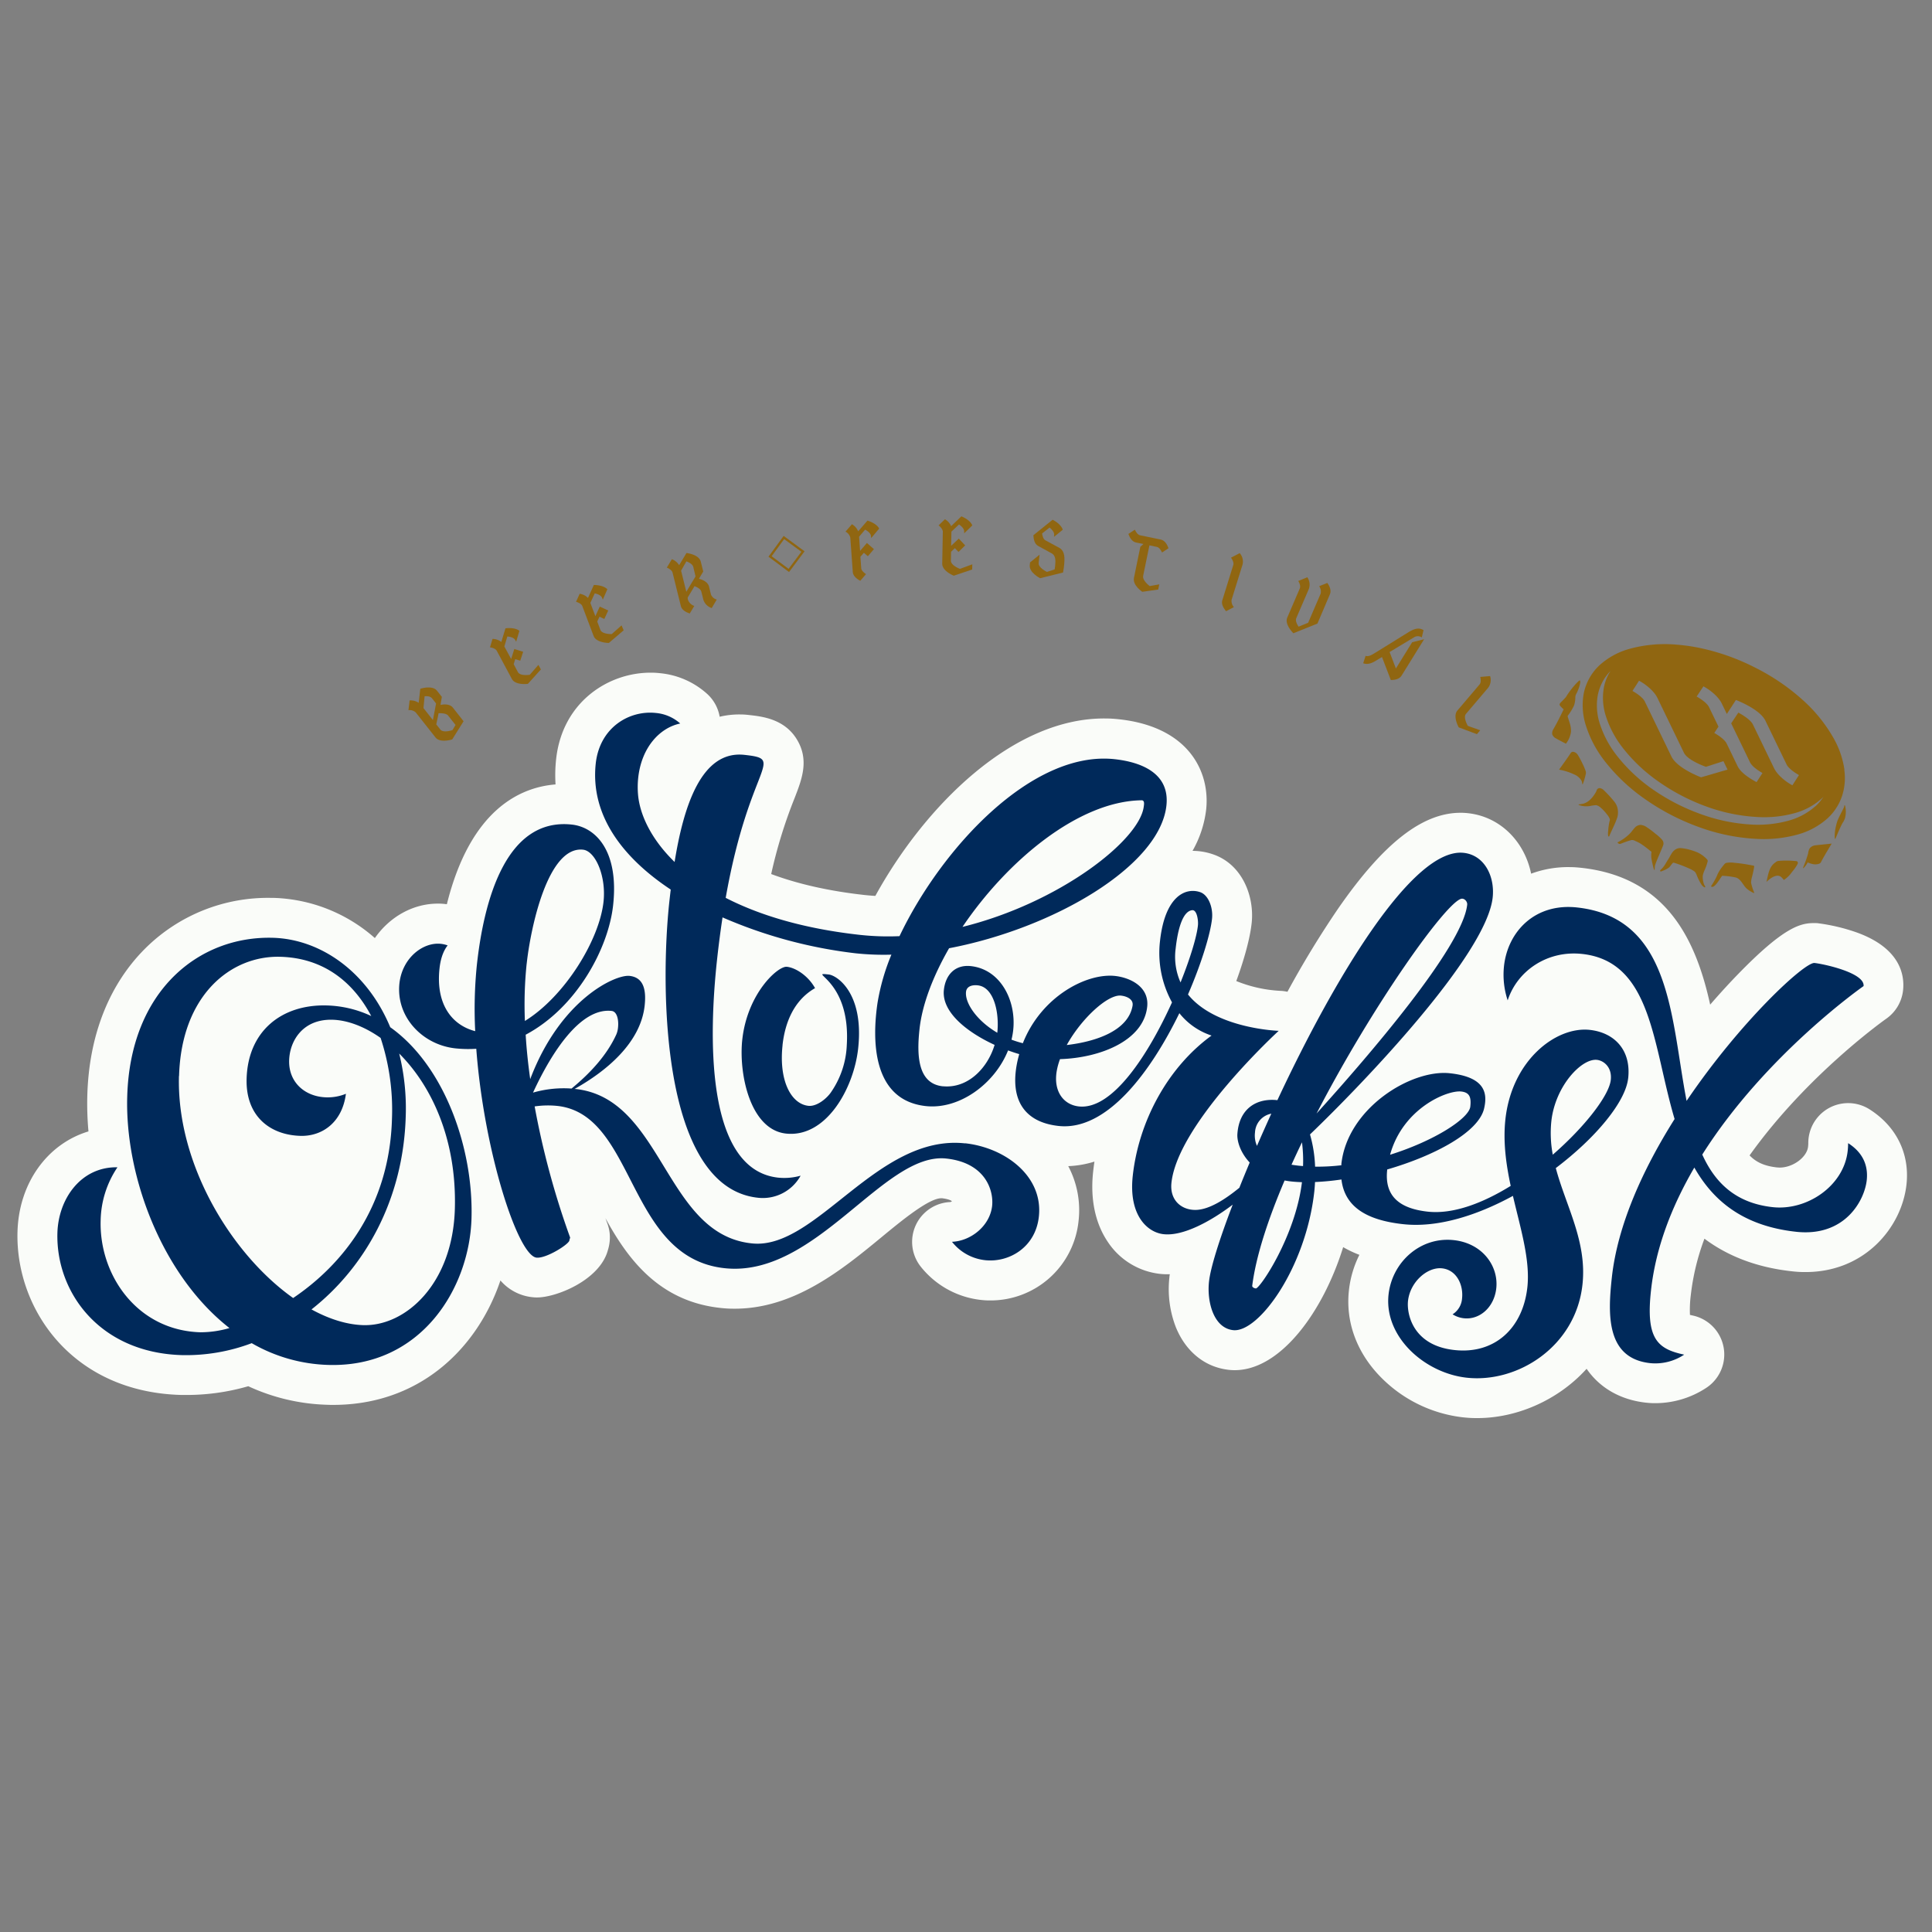 <svg id="Calque_1" data-name="Calque 1" xmlns="http://www.w3.org/2000/svg" viewBox="0 0 850.39 850.39"><rect x="0" y="0" width="850.39" height="850.39" fill="#808080" stroke="none"/><defs><style>.cls-1{fill:#fafcf9;}.cls-2{fill:#00295a;}.cls-3{fill:#906611;}.cls-4{fill:none;stroke:#906611;}</style></defs><title>Plan de travail 1</title><path class="cls-1" d="M144.11,618.33a88.4,88.4,0,0,1-34.83-8.17A97.55,97.55,0,0,1,80.79,614l-1.16,0c-48-1.34-72.87-38-71.93-71.82C8.31,520.53,21,503.41,38.94,498a134.26,134.26,0,0,1-.51-15.78c.73-26.28,9.44-48.56,25.17-64.42a76.53,76.53,0,0,1,56.05-22.58l1,0A70.43,70.43,0,0,1,165,412.9c6.5-9.33,16.89-15.33,28.19-15.16.93,0,1.86.07,2.77.17l.73.09c10.4-41.75,32.32-51.49,47.84-52.73a64.81,64.81,0,0,1,.26-11.18c2.77-25.3,23.27-38.26,42.08-38,1.28,0,2.58.1,3.85.24a36,36,0,0,1,20.6,9.15,17.57,17.57,0,0,1,5.45,10,37.16,37.16,0,0,1,9.29-1c1.17,0,2.36.09,3.54.23,5.86.64,15.67,1.71,21.17,10.78s2.18,17.54-1,25.75a212.49,212.49,0,0,0-10.32,33.48c11.89,4.44,25.7,7.53,41.22,9.24,1.51.16,3.06.29,4.62.38,21.85-39.74,60.84-78.71,101.61-78.09,1.91,0,3.83.15,5.7.35,31.11,3.41,40.07,23.56,38.3,39.78a48,48,0,0,1-6,18.14h.59A27.64,27.64,0,0,1,533.8,376c13,4.34,18.42,18.55,17.13,30.34-.71,6.48-3.13,15.52-6.76,25.48a59.63,59.63,0,0,0,19.21,4.3,17.62,17.62,0,0,1,3.3.42,424.85,424.85,0,0,1,22.2-36.45C609,371,626.32,357.5,643.34,357.76c1,0,1.91.08,2.85.18,14.14,1.55,24.83,12.41,27.75,26.62A46.89,46.89,0,0,1,691,381.67c1.64,0,3.32.13,5,.31,38.07,4.17,50.64,32.46,56.75,60.22,4.9-5.66,9.09-10.14,12.12-13.26,20.45-21.07,27.71-22.72,33.9-22.63.55,0,1.21,0,1.75.11a83.29,83.29,0,0,1,16.71,4c19.45,7,21.14,19,20.42,25.52a17.6,17.6,0,0,1-7.42,12.48c-.36.25-34.75,24.52-60.13,60.14,3,3.15,6.81,4.72,12.08,5.3.31,0,.63.05,1,.06,5.87.09,12.14-4.47,12.66-9.2.09-.83.1-1.26.1-1.41a17.55,17.55,0,0,1,27-15c11.79,7.5,17.7,19.55,16.22,33.06-2.09,19-18.64,38.94-45.21,38.53-1.71,0-3.47-.13-5.23-.33-15.07-1.65-27.94-6.46-38.49-14.35a103.6,103.6,0,0,0-6,24.79,51.72,51.72,0,0,0-.38,8.75l1.18.27a17.55,17.55,0,0,1,6.07,31.8,40.87,40.87,0,0,1-23,6.79c-1.2,0-2.41-.1-3.6-.22-11.27-1.24-20.36-6.51-26.14-14.91-12.87,14.23-31.59,22-49.08,21.69h0c-1.85,0-3.71-.15-5.53-.35a60.25,60.25,0,0,1-35.39-17.07C597.36,595.9,592.19,582.1,593.74,568a46,46,0,0,1,4.61-15.67,47.7,47.7,0,0,1-7.14-3.39c-8.95,28.87-27.91,54.46-48.08,54.15-.75,0-1.51-.06-2.24-.14C530.44,601.81,522,595,517.61,584.3a46.47,46.47,0,0,1-2.87-22.19c0-.4.1-.81.17-1.24-.51,0-1,0-1.52,0-1,0-2.06-.07-3.07-.19a31.79,31.79,0,0,1-22.84-14.24c-3.8-5.68-8-15.63-6.31-30.84.16-1.44.35-2.88.56-4.31a44.28,44.28,0,0,1-11.53,2,41.39,41.39,0,0,1,4.53,24.21,38.93,38.93,0,0,1-39.39,34.9c-1.22,0-2.44-.1-3.65-.23a39.32,39.32,0,0,1-26.46-14.7,17.55,17.55,0,0,1,13.08-28.38,2,2,0,0,0,.69-.35c-.7-.68-2.83-1.15-4.35-1.32h-.24c-5.48-.09-17.55,9.85-26.36,17.11-17.26,14.22-38.75,31.91-65.54,31.5-1.85,0-3.72-.14-5.56-.35-27.36-3-41-22.21-50.47-39.51.5,1.41.79,2.18.81,2.23a17.52,17.52,0,0,1,1.05,8.16,19.16,19.16,0,0,1-.78,3.73c-3.56,13.25-22.94,20.92-31.35,20.8-.7,0-1.38-.06-2-.13a21.44,21.44,0,0,1-13.94-7.35c-10.16,30.1-36,55.36-75,54.76Z"/><path class="cls-2" d="M821.66,519.52c-1,8.93-9.63,25-31.08,22.66-23.4-2.56-36.53-13.7-44.8-28.27-9.65,16.54-17,34.87-19.09,54.24-2.3,21.08,2.78,25.6,14.62,28.11A22.91,22.91,0,0,1,726.36,600c-19.4-2.12-18.69-21.33-16.89-37.71,2.56-23.35,13.85-47.9,27.62-69.74-9.65-32.46-9.94-69.3-40.68-72.66-15.28-1.68-28.55,7.36-32.79,20.43A35.92,35.92,0,0,1,662,425.25c1.67-15.27,13.68-27.84,32.15-25.82,41.75,4.58,41.2,49,48.22,85.14,23.67-35,52-61.17,56.31-60.7s22.23,4.39,21.59,10.17c0,0-43.09,30-71,74.16,5.65,12.43,14.74,21.36,31,23.14,15.05,1.65,31.29-9.31,33-24.69a29.8,29.8,0,0,0,.2-3.48c5.58,3.55,9,8.81,8.19,16.34m-138.82-26c1.71-15.51,13.33-27.75,20.1-27,2.88.32,6.69,3.15,6.06,8.84-.73,6.76-11.26,20.48-25.53,32.9a51,51,0,0,1-.63-14.73M552.68,567.11c-.61-.06-1.58-.53-1.5-1.18v0c1.67-13.15,7-29.3,14.25-46.33.95.17,1.93.33,3,.44,1.48.16,3,.25,4.64.31-2.92,23.92-18.59,47-20.33,46.78m-.33-68.81a8.83,8.83,0,0,1,7.17-8.13q-3.29,7.22-6.31,14.18a11.23,11.23,0,0,1-.86-6m90.79-102.76c1.34-.32,2.76,1.21,2.6,2.61-2,18.63-43.73,66.94-66.3,91.9,24.52-47.4,56.82-92.84,63.7-94.52M571.77,513.11c-1.1-.13-2.2-.27-3.3-.45q2.22-4.91,4.61-9.86a62.6,62.6,0,0,1,.47,10.46l-1.78-.15m71.4-32.67c3.71.41,4.46,2.59,4,6.65-.57,5.22-15.82,15.09-35.31,21.18,5.67-20.51,25.19-28.5,31.3-27.83M517.47,417.57c.94-8.53,3.09-16.51,7.29-16.94,2.14-.21,2.71,4.62,2.54,6.5-.42,4.69-3.25,14.31-7.67,25.3a27.65,27.65,0,0,1-2.16-14.87m-24.06,20.67c2.86.31,5.39,1.76,5.13,4.12l0,.16c-1.85,11.41-16.75,16.06-29,17.47,6.47-11.69,18.08-22.39,23.92-21.75m-68.26-1.66c.27-2.5,2.78-3.13,5.18-2.86,7.06.77,9.56,11.87,8.59,20.87-9.17-5.39-14.3-13.19-13.77-18m77.33-84.33h.1c1.12.13,1,1.49.83,2.59-1.64,15-37.33,42.65-79.81,53.14,19.58-29,51-55.37,78.88-55.73M716.66,474.66c1.4-12.72-6.31-20.18-16.88-21.34-14.73-1.62-34.28,13.17-37.16,39.35-1.08,9.92.29,19.77,2.33,29.31-12.3,7.6-25.33,12.57-36.53,11.34-12-1.32-19.13-6.51-17.84-18.34a2.2,2.2,0,0,0,0-.22c21.14-6.14,40.33-16.49,42.68-26.91,1.34-5.93,1.23-13.71-15.14-15.45-17-1.8-45,15.37-47.7,39.9,0,.21,0,.4,0,.6a90.37,90.37,0,0,1-11.57.62,58.63,58.63,0,0,0-2.24-14.19c23.46-22.48,77.63-79,80.41-104.29,1-9.34-3.64-18.65-12.76-19.65-22.58-2.47-57.21,55.81-82,108.86-9.19-1-16.85,3.72-17.61,14.89-.22,3.14,1.31,8.18,5.42,12.56-1.6,3.81-3.13,7.52-4.55,11.1-6.11,5-13.25,9.68-19.26,9.76-6.19.07-11.49-4.23-10.63-12,2.87-26.22,47.2-66.83,47.2-66.83s-27.73-.86-39.92-16c6-13.87,9.83-26.59,10.57-33.27.54-4.92-1.55-10.54-5.25-11.78-6.52-2.18-15.48,1.89-17.64,21.52a45.16,45.16,0,0,0,5.28,27c-10.34,22.82-26.14,47.43-41,45.81-6.91-.76-11.31-6.84-9.71-15.75a29.71,29.71,0,0,1,1.41-5.07c17.78-.56,36.73-8.14,38.37-23,1-9.05-7.76-12.91-14.1-13.61-12.54-1.37-32.49,9-40.62,29.6a43.21,43.21,0,0,1-5-1.56,33,33,0,0,0,.75-4.18c1.43-13.07-5.62-26.77-18.59-28.19-7.08-.77-11.2,3.9-11.92,10.48-1.07,9.7,10.14,18.59,22.33,24.19-3.11,10.28-11.75,19.2-22.64,18.22l-.23,0c-11.17-1.22-11.41-14.05-10.17-25.31,1.18-10.7,5.9-23.1,13-35.45,46.06-8.79,92.75-36.17,95.66-62.79,1.57-14.31-11.18-19.15-22.76-20.42-36.46-4-76.36,39.32-94.72,77.89a114.56,114.56,0,0,1-17.22-.54c-25.15-2.76-44.59-8.77-59.29-16.32,10.53-59.47,26.73-60.91,8.23-62.94-19-2.08-26.79,22.79-30.72,47.15-10.52-10.25-15.41-21.11-16.11-29.86a38.93,38.93,0,0,1,.1-7.24c1.47-13.42,9.53-22,18.49-23.85a18.54,18.54,0,0,0-10.64-4.63C277,312.52,264,320.18,262.23,336c-2.51,22.89,11.95,41.61,33,55.55-.21,1.74-.4,3.45-.59,5.12-4.05,37-3.93,125.83,38.88,130.52a19,19,0,0,0,18.88-9.7,26.45,26.45,0,0,1-9.9.86C310,514.78,312.1,454.43,315.66,422c.72-6.55,1.52-12.59,2.37-18.2a206.54,206.54,0,0,0,58.56,15.8,116.54,116.54,0,0,0,15.77.6,95.53,95.53,0,0,0-6.12,21.3c-2.34,15.91-2.54,42.67,21.16,45.34,14.81,1.67,30.41-9.74,36.31-24.49,1.67.61,3.31,1.16,4.92,1.63-.36,1.26-.69,2.55-.95,3.88-3.18,15.87,2.89,26.05,18.25,27.74,21.31,2.33,40.68-24,53.18-49.64a30,30,0,0,0,14.17,9.85c-19.46,14.15-32.07,37.95-34.68,61.71-1.93,17.59,6.59,25,13.61,25.72,8.49.93,20.61-5.58,30.38-13-6,15.61-9.78,27.89-10.42,33.77-1,8.77,1.91,20.51,10.62,21.47,11.13,1.22,32-27.34,35.72-61.08.14-1.33.24-2.7.31-4.12a112.55,112.55,0,0,0,11.63-1.12c1.47,12.52,11.84,18,27.17,19.67,15.16,1.67,32.46-3.81,48.31-12.45,3.38,14.51,7.67,28.21,6.35,40.28-2,18-14.42,29.51-32.09,27.57-18.49-2-21.05-16.1-20.44-21.62.92-8.4,8.58-15.05,15-14.34s9.44,7.31,8.79,13.24a9,9,0,0,1-4.17,7,11.67,11.67,0,0,0,5,1.74c6.85.74,13.3-4.75,14.23-13.18,1.07-9.83-6.11-19.84-18.69-21.21-14.7-1.61-27.16,9.63-28.73,24-2,18.66,16,34.53,34.42,36.55,22.47,2.46,48-13.78,50.94-41,2.08-18.92-7.29-34.54-11.74-51.27,17.7-13.39,30.73-29.21,31.85-39.53M344.45,460.05c-1.7,15.53,3.71,25.85,11.37,26.69,3.66.4,8.21-3.21,10.22-6.37a39.22,39.22,0,0,0,6.69-20.54c1.73-29.13-17.91-32-7.93-30.89,3.57.39,15.6,8.15,12.92,32.58-1.94,17.66-14.14,39.36-31.76,37.43-15.91-1.75-20.86-26.56-19.24-41.33,2.23-20.38,15.7-32.51,19.63-32.08s9.41,4,12.4,9.4c-9.21,5.28-13.21,15-14.32,25.12M234.63,480.89c8.37-18.11,21-37.41,34.57-35.92,2.48.27,3.18,4.12,2.83,7.31a10.24,10.24,0,0,1-.73,3c-4.24,9.36-11.75,17.29-19.73,23.86a48.69,48.69,0,0,0-16.93,1.78m-2.81-56.76c1.71-15.63,9.26-51.86,24.82-50.16,5.43.6,10.23,11.66,9,22.9-1.87,17.08-17.26,41.83-34.61,52.49a173.46,173.46,0,0,1,.78-25.24m193,79.12c-38.51-4.22-65.36,46.61-93.47,44.06-38.84-3.53-39.25-63.8-78-68l-.48,0c14.11-7.89,29.09-20.34,30.88-36.69.7-6.44-.18-12.38-6.65-13.09-6.23-.68-30.43,10.33-43.72,45.44-.9-6.39-1.61-12.94-2-19.55,22.32-11.85,36.4-37.85,38.49-57,2.63-24-7.75-34.35-18.16-35.49-29.11-3.19-38.73,33.64-41.81,61.74a191.68,191.68,0,0,0-.73,29.19c-10.07-2.6-17.46-11.63-15.71-27.62.4-3.69,1.41-7.35,3.57-10.13a12.78,12.78,0,0,0-2.94-.69c-7.84-.86-17,6.12-18.27,17.35-1.62,14.74,10.05,27.05,24.57,28.65a54.13,54.13,0,0,0,9.25.19c3.39,45.14,18.25,91,26.51,91.93,4.22.46,14.3-5.86,14.49-7.61,0-.43.28-.87.31-1.23A361.14,361.14,0,0,1,235.33,487a40.55,40.55,0,0,1,10-.22c34.65,3.8,30.47,66.7,73.54,71.42,40.22,4.41,70.08-51.27,97.69-48.25,17.18,1.88,20.89,14,20.13,20.9-1,8.73-9.3,15.4-17.66,15.74a21.51,21.51,0,0,0,14.56,8.09c10.5,1.15,22.19-5.6,23.67-19.13,2-17.87-14.83-30.39-32.45-32.33M160,583.28c-7.37-.21-15.17-2.69-22.89-6.92,23.26-18.27,40.45-48,41.48-85.14a100.53,100.53,0,0,0-2.88-27.49c14.06,14,25.36,37.51,24.5,68.31-.93,33.22-21.8,51.74-40.21,51.23M78.82,473.6c1-35.42,22.66-53.08,44.59-52.46,18.9.53,32,10.95,40,26.08a49,49,0,0,0-19.54-4.66c-19.72-.55-34.73,11.11-35.32,32.29-.46,16.31,10.16,24.73,23.71,25.11,9.32.26,18.34-5.67,20-18.52a21.16,21.16,0,0,1-8.62,1.57c-9.45-.26-16.64-6.65-16.37-16.26.24-8.67,6.07-18.26,19.08-17.9,6.58.18,14,2.95,21.18,8a101.06,101.06,0,0,1,5,35.59c-1.08,38.94-22,64.42-43.5,78.9-27.19-19.27-51.34-59-50.26-97.76m93-21.44c-10.28-24.7-30.89-38.78-51.65-39.36C87.61,411.88,57.29,436,56,482.72c-1,35,15.33,78.66,45,101.84a46,46,0,0,1-12.7,1.86c-28-.78-44.66-25.26-44-49.15a43.29,43.29,0,0,1,7.4-23.48c-16.11-.29-26,13.92-26.43,28.89-.73,26,18.46,52.77,54.87,53.79a82,82,0,0,0,30.66-5.26,71.4,71.4,0,0,0,33.81,9.58c40.75,1.14,62.07-33.78,62.93-64.58.87-31-12-67.15-35.68-84"/><path class="cls-3" d="M199.33,311.46l4.72,6-5,8s-5.31,1.74-7.37-.87l-8.67-11a4,4,0,0,0-3.23-1l.51-4.29a6.4,6.4,0,0,1,4,1.06l.7-6.19s5.31-1.74,7.34.84l2.15,2.72-.58,3.54C195.62,309.91,198.09,309.88,199.33,311.46Zm-9.11-4c-.76-1-2.05-1.06-3.33-1l-.49,5.21,4.15,5.27,1.39-7.31Zm10.29,11.65-3.28-4.16c-.73-.93-2.89-1.09-4.2-1,.06,0-1,4.89-1,4.89l1.78,2.26c1.33,1.68,5.36.25,5.36.25Z"/><path class="cls-3" d="M238.08,294.66,232.36,301s-5.49.77-7.07-2.17l-6.62-12.35c-.5-.93-1.82-1.36-3-1.55l1.12-3.71a6.38,6.38,0,0,1,3.88,1.34l1.81-6s4-.6,6.14,1.11l-1.42,4.8-.39-.72c-.58-1.09-2.19-1.47-3.5-1.6L222,284.56l3,5.51,1.37-4.41,3.91,1.22L229,290.81l-2.22-.67-.67,2.22,1.85,3.46c1,1.89,5.24,1.18,5.24,1.18l3.78-4.35Z"/><path class="cls-3" d="M274.51,277.44,268,283s-5.54,0-6.72-3.07l-4.95-13.11c-.37-1-1.62-1.58-2.78-1.93l1.59-3.53a6.38,6.38,0,0,1,3.67,1.83l2.58-5.71s4.07-.07,5.94,1.9l-2,4.57-.29-.77c-.44-1.15-2-1.74-3.26-2l-1.93,4.19,2.21,5.85L264,267l3.72,1.72L266,272.45l-2.12-1-1,2.12,1.39,3.67c.76,2,5,1.85,5,1.85l4.31-3.82Z"/><path class="cls-3" d="M315.49,263.9l-2.22,3.75a5.71,5.71,0,0,1-3.69-3.69l-.88-3.54c-.29-1.15-1.75-1.92-3-2.41l-3,5a2.87,2.87,0,0,0,.08.87,4.44,4.44,0,0,0,2.82,2.83l-2,3.32c-1.59-.54-3.47-1.49-3.91-3.26l-3.65-14.7c-.25-1-1.42-1.76-2.53-2.24l2.23-3.7a6.57,6.57,0,0,1,3.19,2.64l3.23-5.36s5.51.61,6.3,3.8l1.08,4.34-1.89,3.2c1.66.43,3.93,1.42,4.42,3.42l.88,3.54A3.79,3.79,0,0,0,315.49,263.9Zm-13.38-16.8-2.32,4.1,2.3,9.26,4.06-6.74-1-4.21C304.8,248.31,303.34,247.54,302.11,247.1Z"/><polygon class="cls-4" points="345.04 236.59 338.95 244.93 347.21 251.08 353.44 242.76 345.04 236.59"/><path class="cls-3" d="M381.58,239l3.08,2.71L382,244.83l-1.76-1.52-1.52,1.76.36,5.05c.07,1,1.15,1.93,2.11,2.59l-2.53,2.93c-1.48-.81-3.17-2.06-3.3-3.88l-1.09-15.11a4,4,0,0,0-2.11-2.64l2.83-3.27a6.4,6.4,0,0,1,2.74,3.14l4.1-4.73s3.92,1.09,5.15,3.52l-3.54,4.19-.06-.86c-.09-1.23-1.4-2.23-2.59-2.88l-2.66,3.12.45,6.24Z"/><path class="cls-3" d="M427.91,250.68l-8.08,2.72s-5.16-2-5.1-5.34l.26-14c0-1-.92-2.07-1.86-2.82l2.79-2.69a6.38,6.38,0,0,1,2.73,3.06l4.51-4.34s3.81,1.44,4.81,4l-3.58,3.49,0-.82c0-1.23-1.19-2.35-2.27-3.1L418.78,234l-.12,6.25,3.35-3.18,2.82,3-2.93,2.87-1.61-1.67-1.67,1.61-.07,3.92c0,2.14,4,3.59,4,3.59l5.42-2Z"/><path class="cls-3" d="M467.91,252l-10.1,2.51s-4.91-2.47-4.55-5.78l.13-1.18,4.19-3.39-.4,3.63c-.24,2.13,3.65,3.94,3.65,3.94l3.38-1.1c.06-.5.16-1,.21-1.49.27-2.4.21-4.43-1.24-5.42l-6.28-3.45c-1.6-.91-1.93-2.92-2.05-4.68l8.47-6.82s3.7,1.79,4.47,4.4l-3.88,3.15.09-.82c.14-1.22-1-2.45-2-3.3l-3.32,2.62c.19,1.21.55,2.49,1.46,3l6.28,3.4c2.31,1.54,2.35,4.12,1.86,8.47C468.14,250.73,467.91,252,467.91,252Z"/><path class="cls-3" d="M501.93,240.67l1.37-1.21-3.26-.67c-1.79-.37-2.81-2.21-3.37-3.77l2.86-1.88c.48,1.08,1.26,2.26,2.29,2.47l9.12,1.88c1.79.37,2.81,2.21,3.4,3.82l-2.86,1.88c-.51-1.13-1.3-2.27-2.29-2.47l-3.26-.67-2.76,13.41c-.43,2.1,2.89,4.51,2.89,4.51l4.21-.76-.47,2.28-7,1s-4.35-2.85-3.68-6.12Z"/><path class="cls-3" d="M543.11,267.23l-3.43,1.8c-1.08-1.29-2.2-3.07-1.66-4.82l4.82-15.51c.31-1-.31-2.25-1-3.23l3.83-2a5.56,5.56,0,0,1,1.26,5L542.1,264A4,4,0,0,0,543.11,267.23Z"/><path class="cls-3" d="M579.88,274.48l-10.57,4.25s-4-3.82-2.71-6.88L572.12,259c.41-1-.07-2.26-.68-3.27l4-1.64a5.79,5.79,0,0,1,.66,5.15l-5.52,12.83c-.49,1.13.25,2.64,1,3.76l4.21-1.71,5.5-12.79a4,4,0,0,0-.66-3.31l3.6-1.43c1,1.36,1.87,3.29,1.14,5Z"/><path class="cls-3" d="M616.9,297.41c-1,1.55-3,1.9-4.72,1.91L608.3,289.2l-2.9,1.74c-2.32,1.41-4,1.5-5.37,1l1.05-3.27c1.19.42,2.35-.16,4.55-1.53l14.18-8.78c3.06-1.91,4.91-2.12,6.77-1l-.76,3.23a3.06,3.06,0,0,0-3.37-.1L611.65,287l2.77,7.24,7.16-11.56,5.26-1.31Z"/><path class="cls-3" d="M650.08,323.16l-8-3s-2.76-4.86-.6-7.4l9.75-11.47c.68-.8.61-2.12.31-3.33l4.34-.38a5.71,5.71,0,0,1-.85,5.15l-9.75,11.47c-1.39,1.63.82,5.31.82,5.31l5.43,1.92Z"/><path class="cls-3" d="M695.27,299.47a4.54,4.54,0,0,0-.75.62,36.71,36.71,0,0,0-5.3,6.78c-3.08,3.49-3.77,2.66-1.05,5.3.16.12-.08.29-.1.43-1.37,2.84-2.77,5.68-4.36,8.41a3.29,3.29,0,0,0-.48,2.21,3.19,3.19,0,0,0,1.61,1.77c1,.59,2,1.08,3,1.63l1.42.72a11,11,0,0,0,2.24-5.3,11.85,11.85,0,0,0-.64-4c-.27-.92-.62-1.82-.84-2.75,0-.28.24-.44.36-.65a24.79,24.79,0,0,0,2.4-4,10.8,10.8,0,0,0,.61-3.6,3.44,3.44,0,0,1,.4-1.58,14.57,14.57,0,0,0,.91-2,13.25,13.25,0,0,0,.85-3,1.23,1.23,0,0,0-.21-1Z"/><path class="cls-3" d="M692.37,330.91a1.26,1.26,0,0,0-1.13.75c-1.61,2.4-3.29,4.74-5,7.11a25.78,25.78,0,0,1,6.55,2.06,6.75,6.75,0,0,1,3.21,2.61,3.38,3.38,0,0,1,.43,1.62.15.15,0,0,0,.29,0A33.54,33.54,0,0,0,698,340.7a2.51,2.51,0,0,0-.1-1.43,26.81,26.81,0,0,0-1.45-3.37,37.85,37.85,0,0,0-2-3.69,2.91,2.91,0,0,0-2.07-1.31"/><path class="cls-3" d="M704.12,346.9a1.38,1.38,0,0,0-1.39,1.21c-1.21,2.4-3.27,4.95-5.79,5.62-.67.17-1.37.23-2.06.34-.15.1,0,.29.13.29a9.72,9.72,0,0,0,5.14.36,17,17,0,0,1,2.39-.32,4,4,0,0,1,1.64.78,18.73,18.73,0,0,1,3.14,3.28,6.73,6.73,0,0,1,1.25,2.07,1.33,1.33,0,0,1-.1.9,27.05,27.05,0,0,0-.61,4.29,6.88,6.88,0,0,0,0,2.21c0,.17.21.36.39.24s.2-.53.35-.78c.56-1.3,1.19-2.57,1.76-3.86a29.93,29.93,0,0,0,1.59-4,8.54,8.54,0,0,0,0-3.9,7.37,7.37,0,0,0-1.58-3,51.42,51.42,0,0,0-4.37-4.75,3.26,3.26,0,0,0-1.93-1"/><path class="cls-3" d="M722.26,363.08a3.63,3.63,0,0,0-2.76,1.32c-.86.91-1.51,2-2.45,2.84a20.48,20.48,0,0,1-5,3.49c-.13.15,0,.3.15.4a1.14,1.14,0,0,0,1.29.22,44.55,44.55,0,0,1,4.55-1.58,2.59,2.59,0,0,1,1.67.36,17.34,17.34,0,0,1,2.89,1.52c1.48,1,2.88,2.12,4.26,3.25.12.12,0,.33,0,.48a9.85,9.85,0,0,0,.07,2.71,45.27,45.27,0,0,0,1.07,4.6c0,.12.16.28.28.16s0-.45.08-.66a4.83,4.83,0,0,1,.33-1.92c.63-1.76,1.41-3.46,2.13-5.19.46-1.09.95-2.17,1.33-3.29a2.47,2.47,0,0,0-.57-2.16,18.17,18.17,0,0,0-2.93-2.67,38.16,38.16,0,0,0-4.17-3.09,5.31,5.31,0,0,0-2.29-.78"/><path class="cls-3" d="M739.85,373.3a4,4,0,0,0-2.91,1c-1.21,1-1.89,2.84-2.77,4.12-1.12,1.69-1.49,2.93-3.46,4.65.12.17,0,.47.25.56a5.88,5.88,0,0,0,1-.37,11.44,11.44,0,0,0,2.58-1.34c.73-.62,1.14-1.52,1.85-2.16.26-.15.55.07.82.11a54.13,54.13,0,0,1,6.32,2.42A12.21,12.21,0,0,1,746,383.7a4.72,4.72,0,0,1,.78,1.38A24.9,24.9,0,0,0,749,389.5a3.86,3.86,0,0,0,1.24,1.07c.18.06.42-.1.34-.31-.1-.41-.48-.68-.56-1.1a9.57,9.57,0,0,1-.54-3.67,11.67,11.67,0,0,1,.86-2.58,20.9,20.9,0,0,0,1.31-3.78.94.94,0,0,0-.28-.87,13.32,13.32,0,0,0-5.75-3.65,23.09,23.09,0,0,0-5.77-1.31Z"/><path class="cls-3" d="M763.3,379.75a11.39,11.39,0,0,0-3.49.07c-.62.2-1,.8-1.37,1.26a19,19,0,0,0-2.45,3.74,11.71,11.71,0,0,1-.88,1.94,32.87,32.87,0,0,1-2,3.34c1.4,1.56,4.37-4.14,4.93-4.61a34.29,34.29,0,0,1,6,.75,3.81,3.81,0,0,1,1.8,1.15c1.1,1.13,1.79,2.6,2.93,3.69a12.43,12.43,0,0,0,3.2,2c.17,0,.2-.2.11-.3a23.45,23.45,0,0,1-1.33-4.28,10.4,10.4,0,0,1,.36-2.33,45,45,0,0,0,1-4.64c0-.23-.07-.53-.33-.54-.6-.08-1.2-.22-1.8-.32-2.22-.4-4.46-.73-6.72-.91"/><path class="cls-3" d="M790.36,379a42,42,0,0,0-7.43-.07,2.21,2.21,0,0,0-1.41.63c-2.77,1.85-3.13,4.9-4,8.63,2.16-2.1,4.91-3.75,6.66-2a13.92,13.92,0,0,1,1,1.15,13,13,0,0,0,3.6-3.54,19.05,19.05,0,0,0,2.45-3.51.92.92,0,0,0-.13-1.1,1.23,1.23,0,0,0-.68-.2"/><path class="cls-3" d="M806.12,371.33c-2.36.27-4.72.47-7.08.75a3.63,3.63,0,0,0-2.54,1.4,5.76,5.76,0,0,0-.63,2.12,45.23,45.23,0,0,1-1.78,5.19,11.34,11.34,0,0,0-.45,1.21c0,.17.25.13.31,0a9.42,9.42,0,0,0,1.59-2.15c0-.13.16-.27.3-.18a9.71,9.71,0,0,0,2,.65,5.2,5.2,0,0,0,3-.19,1.67,1.67,0,0,0,.83-.94c1.17-2.24,2.5-4.38,3.78-6.56l.79-1.32Z"/><path class="cls-3" d="M811.95,354.41c-.17.05-.15.29-.17.43a3.63,3.63,0,0,1-.38,1c-.88,1.85-1.92,3.63-2.66,5.54a24.65,24.65,0,0,0-.85,3.35,15.61,15.61,0,0,0-.32,3.38,7.24,7.24,0,0,0,.07,1.07c.1.14.28,0,.3-.15,1-2.31,1.92-4.63,3.11-6.84a7.16,7.16,0,0,0,1.09-2.25,11.35,11.35,0,0,0,.31-2.93,11,11,0,0,0-.35-2.47Z"/><path class="cls-3" d="M799.05,354.88a29.18,29.18,0,0,1-11.45,6.24,50.25,50.25,0,0,1-16.29,1.83,77.23,77.23,0,0,1-22.88-4.68A90.26,90.26,0,0,1,726.83,347,72.21,72.21,0,0,1,712,333a45,45,0,0,1-7.9-14.68,26,26,0,0,1-.87-12,20.83,20.83,0,0,1,5.67-11,20.5,20.5,0,0,0-3,7.67,26,26,0,0,0,.87,12,45,45,0,0,0,7.9,14.68,72.22,72.22,0,0,0,14.84,14A90.23,90.23,0,0,0,751.08,355,77.21,77.21,0,0,0,774,359.64a50.25,50.25,0,0,0,16.29-1.83,29.18,29.18,0,0,0,11.45-6.24q.43-.4.85-.82a21.8,21.8,0,0,1-3.49,4.13m-77.66-55.26c3.13,1.68,6.67,4.64,8.08,7.56l11.68,24.14c1.67,3.45,9.69,6.2,9.69,6.2l7.7-2.48,1.8,3.71-11.63,3.39s-10.51-3.87-13.08-9.2l-11.68-24.14c-.81-1.67-3.2-3.38-5.45-4.68Zm28.34,2.48c3.13,1.67,6.67,4.64,8.08,7.56l2.22,4.6,4-6.15s10.45,3.87,13,9.14l9.28,19.18c.83,1.72,3.23,3.43,5.47,4.73l-2.89,4.5c-3.13-1.67-6.67-4.64-8.08-7.56l-9.28-19.18c-.94-1.93-3.94-3.9-6.43-5.27L762,318.39l8.29,17.14c.83,1.72,3.23,3.43,5.47,4.73l-2.58,4c-3.13-1.67-7-4.16-8.39-7.09l-4.75-9.82c-.83-1.72-3.23-3.43-5.47-4.73l1.83-2.79-4.15-8.57c-.81-1.67-3.2-3.38-5.45-4.68Zm62.07,36.72a39.59,39.59,0,0,0-4.83-14,66.44,66.44,0,0,0-12.84-16.09A94,94,0,0,0,772.83,294a97.82,97.82,0,0,0-24.92-8.85,82.11,82.11,0,0,0-9-1.32l-.6-.05a58.56,58.56,0,0,0-20.85,1.76A32.6,32.6,0,0,0,704,292.85a23.37,23.37,0,0,0-7,12.93,29.16,29.16,0,0,0,1,13.44,50.42,50.42,0,0,0,8.85,16.44,80.87,80.87,0,0,0,16.62,15.65A101.08,101.08,0,0,0,747.67,364a86.51,86.51,0,0,0,25.63,5.25,56.28,56.28,0,0,0,18.24-2,32.69,32.69,0,0,0,12.82-7,23.54,23.54,0,0,0,6.34-9.59,25.55,25.55,0,0,0,1.09-11.78"/></svg>